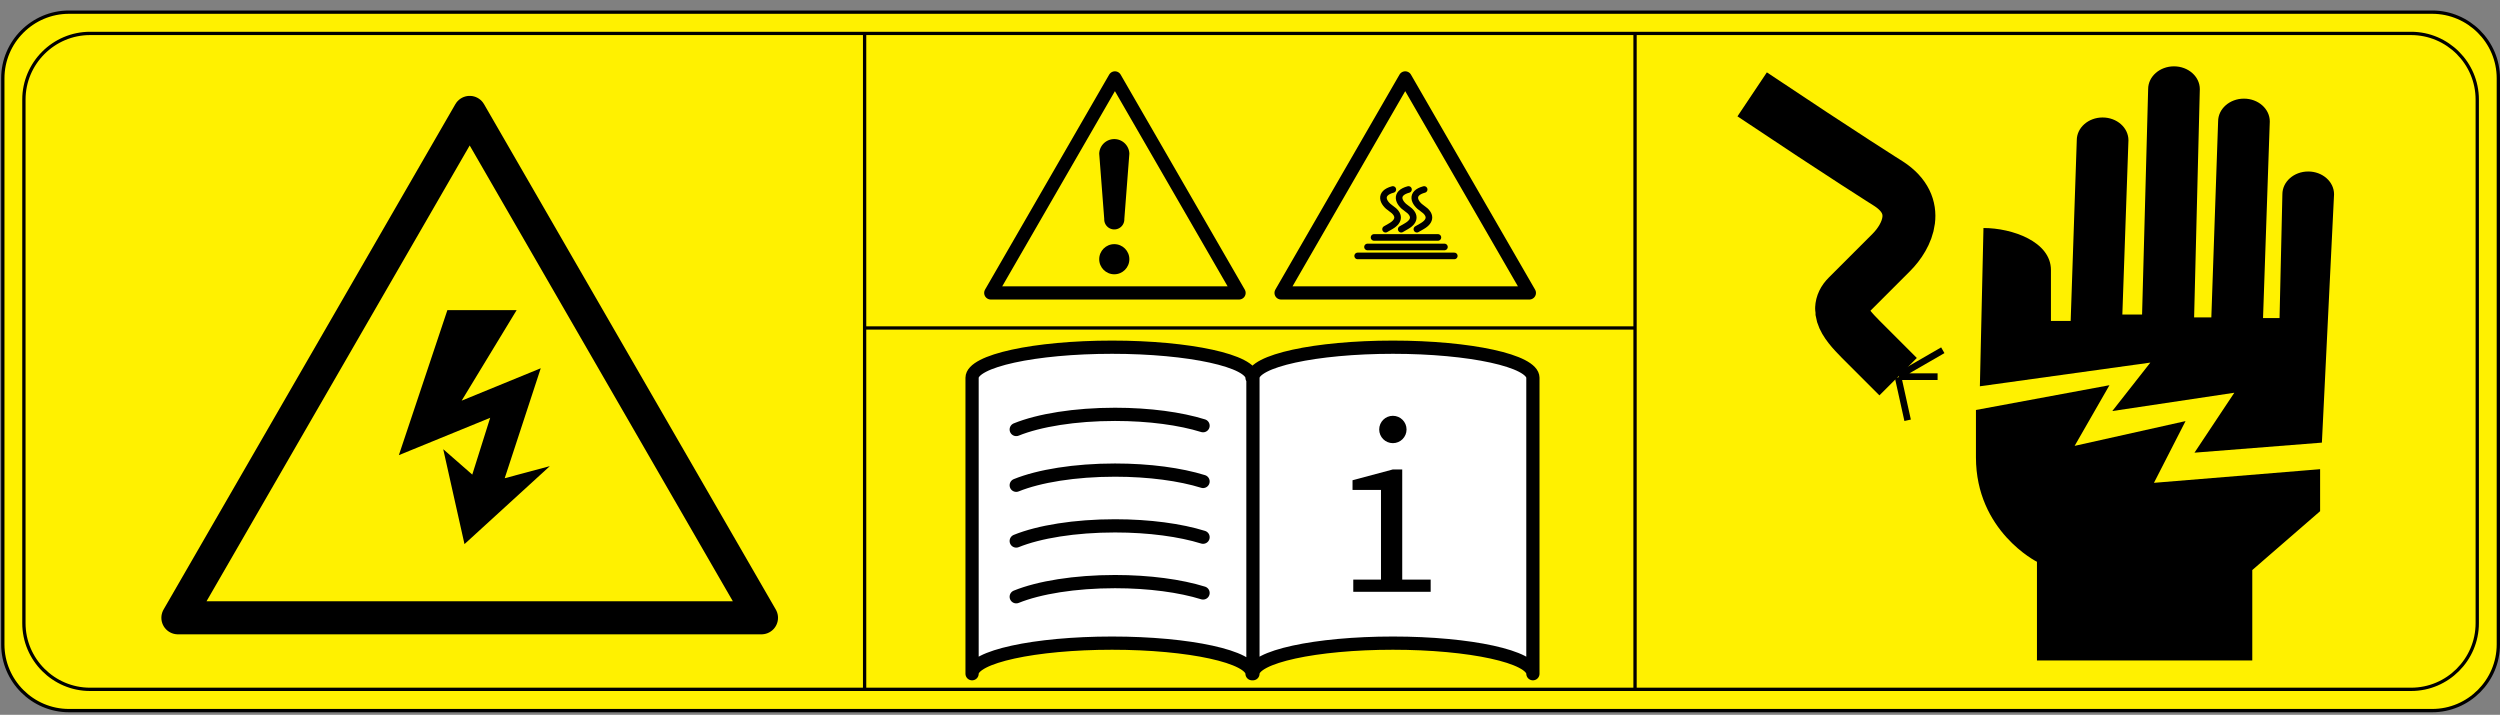 <svg xmlns="http://www.w3.org/2000/svg" width="378.038" height="108.085" xml:space="preserve"><rect width="100%" height="100%" fill="#808080" stroke="none"/><switch><g><path fill="#FFF100" stroke="#000" stroke-width=".5" stroke-linecap="round" stroke-linejoin="round" d="M377.788 97.454c0 5.5-4.5 10-10 10H10.425c-5.5 0-10-4.5-10-10V11.838c0-5.5 4.5-10 10-10h357.363c5.5 0 10 4.5 10 10v85.616z"/><path fill="none" stroke="#000" stroke-width=".5" d="M374.598 94.239c0 5.5-4.5 10-10 10H13.615c-5.5 0-10-4.5-10-10V15.054c0-5.5 4.5-10 10-10h350.982c5.5 0 10 4.5 10 10v79.185zM247.243 5.054v99.185m-116.5-99.185v99.185m0-54.646h116.5"/><circle cx="168.497" cy="39.197" r="2.279"/><path d="M170.776 23.244a2.28 2.28 0 0 0-4.558 0l.76 9.875a1.52 1.52 0 1 0 3.038 0l.76-9.875z"/><path fill="none" stroke="#000" stroke-width="2" stroke-linecap="round" stroke-linejoin="round" d="m149.821 44.293 18.771-32.51 18.77 32.51z"/><path fill="none" stroke="#000" stroke-width="5" stroke-linejoin="round" d="m26.901 93.419 44.124-76.421 44.122 76.421z"/><path d="M67.65 46.898h10.472l-8.315 13.689 11.963-4.902-5.452 16.63 6.826-1.829-12.906 11.791-3.216-14.355 4.393 3.844 2.707-8.59-13.807 5.648z"/><path fill="none" stroke="#000" stroke-width="8" d="M264.954 14.268c14.05 9.393 20.664 13.534 20.664 13.534 5.063 3.313 2.813 7.938.375 10.375l-6.625 6.625c-2.375 2.375.469 4.969 2.938 7.438l4.719 4.719"/><path fill="none" stroke="#000" d="m287.024 57.052 1.438 6.5m-1.344-6.594h5.875m-5.484-.375 6.27-3.621"/><path d="M345.131 29.378c0-1.903 1.749-3.446 3.907-3.446s3.907 1.543 3.907 3.446l-1.839 37.553-19.266 1.52 6.024-9.063-18.451 2.768 5.752-7.326-25.777 3.582.543-23.933c4.341 0 10.202 2.063 10.202 6.35v7.706h2.984l.923-27.324c0-1.903 1.749-3.446 3.907-3.446s3.907 1.543 3.907 3.446l-.922 26.347h2.984l.917-34.08c0-1.903 1.749-3.446 3.907-3.446s3.907 1.543 3.907 3.446l-.862 34.514h2.604l1.025-29.63c0-1.903 1.749-3.446 3.907-3.446s3.907 1.543 3.907 3.446L342.206 48.1h2.496l.429-18.722z"/><path d="M308.018 84.951v14.924h32.561V86.198l10.257-8.899v-6.35l-25.126 2.062 4.775-9.334-16.769 3.745 5.264-9.172-20.188 3.745v7.164c0 11.18 9.226 15.792 9.226 15.792z"/><path fill="#FFF" stroke="#000" stroke-width="2" stroke-linecap="round" stroke-linejoin="round" d="M189.327 57.127c0-2.554-9.477-4.625-21.167-4.625-11.69 0-21.167 2.071-21.167 4.625v44.749c0-2.553 9.477-4.624 21.167-4.624 11.69 0 21.167 2.071 21.167 4.624m42.471-44.749c0-2.554-9.477-4.625-21.167-4.625s-21.167 2.071-21.167 4.625v44.749c0-2.553 9.477-4.624 21.167-4.624s21.167 2.071 21.167 4.624V57.127z"/><path d="M212.039 70.986h-1.415l-6.101 1.635v1.469h4.304v13.554h-4.191v1.85h11.703v-1.85h-4.3z"/><path fill="none" stroke="#000" stroke-width="2" stroke-linecap="round" stroke-linejoin="round" d="M153.669 64.948c3.445-1.395 8.855-2.293 14.938-2.293 5.198 0 9.905.656 13.314 1.717m-28.252 9.007c3.445-1.395 8.855-2.293 14.938-2.293 5.198 0 9.905.656 13.314 1.717m-28.252 9.007c3.445-1.395 8.855-2.293 14.938-2.293 5.198 0 9.905.656 13.314 1.717m-28.252 9.006c3.445-1.395 8.855-2.293 14.938-2.293 5.198 0 9.905.656 13.314 1.717"/><circle cx="210.624" cy="64.944" r="2.068"/><g fill="none" stroke="#000" stroke-linecap="round"><path stroke-width="2" stroke-linejoin="round" d="m193.72 44.293 18.771-32.51 18.77 32.51z"/><path d="M210.616 28.652c-2.141.574-1.545 2.027-.262 2.883 1.285.855 1.354 1.858-.043 2.665l-.793.458"/><path d="M212.985 28.652c-2.141.574-1.545 2.027-.262 2.883 1.285.855 1.354 1.858-.043 2.665l-.793.458"/><path d="M215.354 28.652c-2.141.574-1.545 2.027-.262 2.883 1.285.855 1.354 1.858-.043 2.665l-.793.458m-6.478 1.246h9.655m-10.645 1.441h11.633M205.3 38.7h14.609"/></g><path fill="none" d="M0 0h377.88v108.085H0z"/></g></switch></svg>